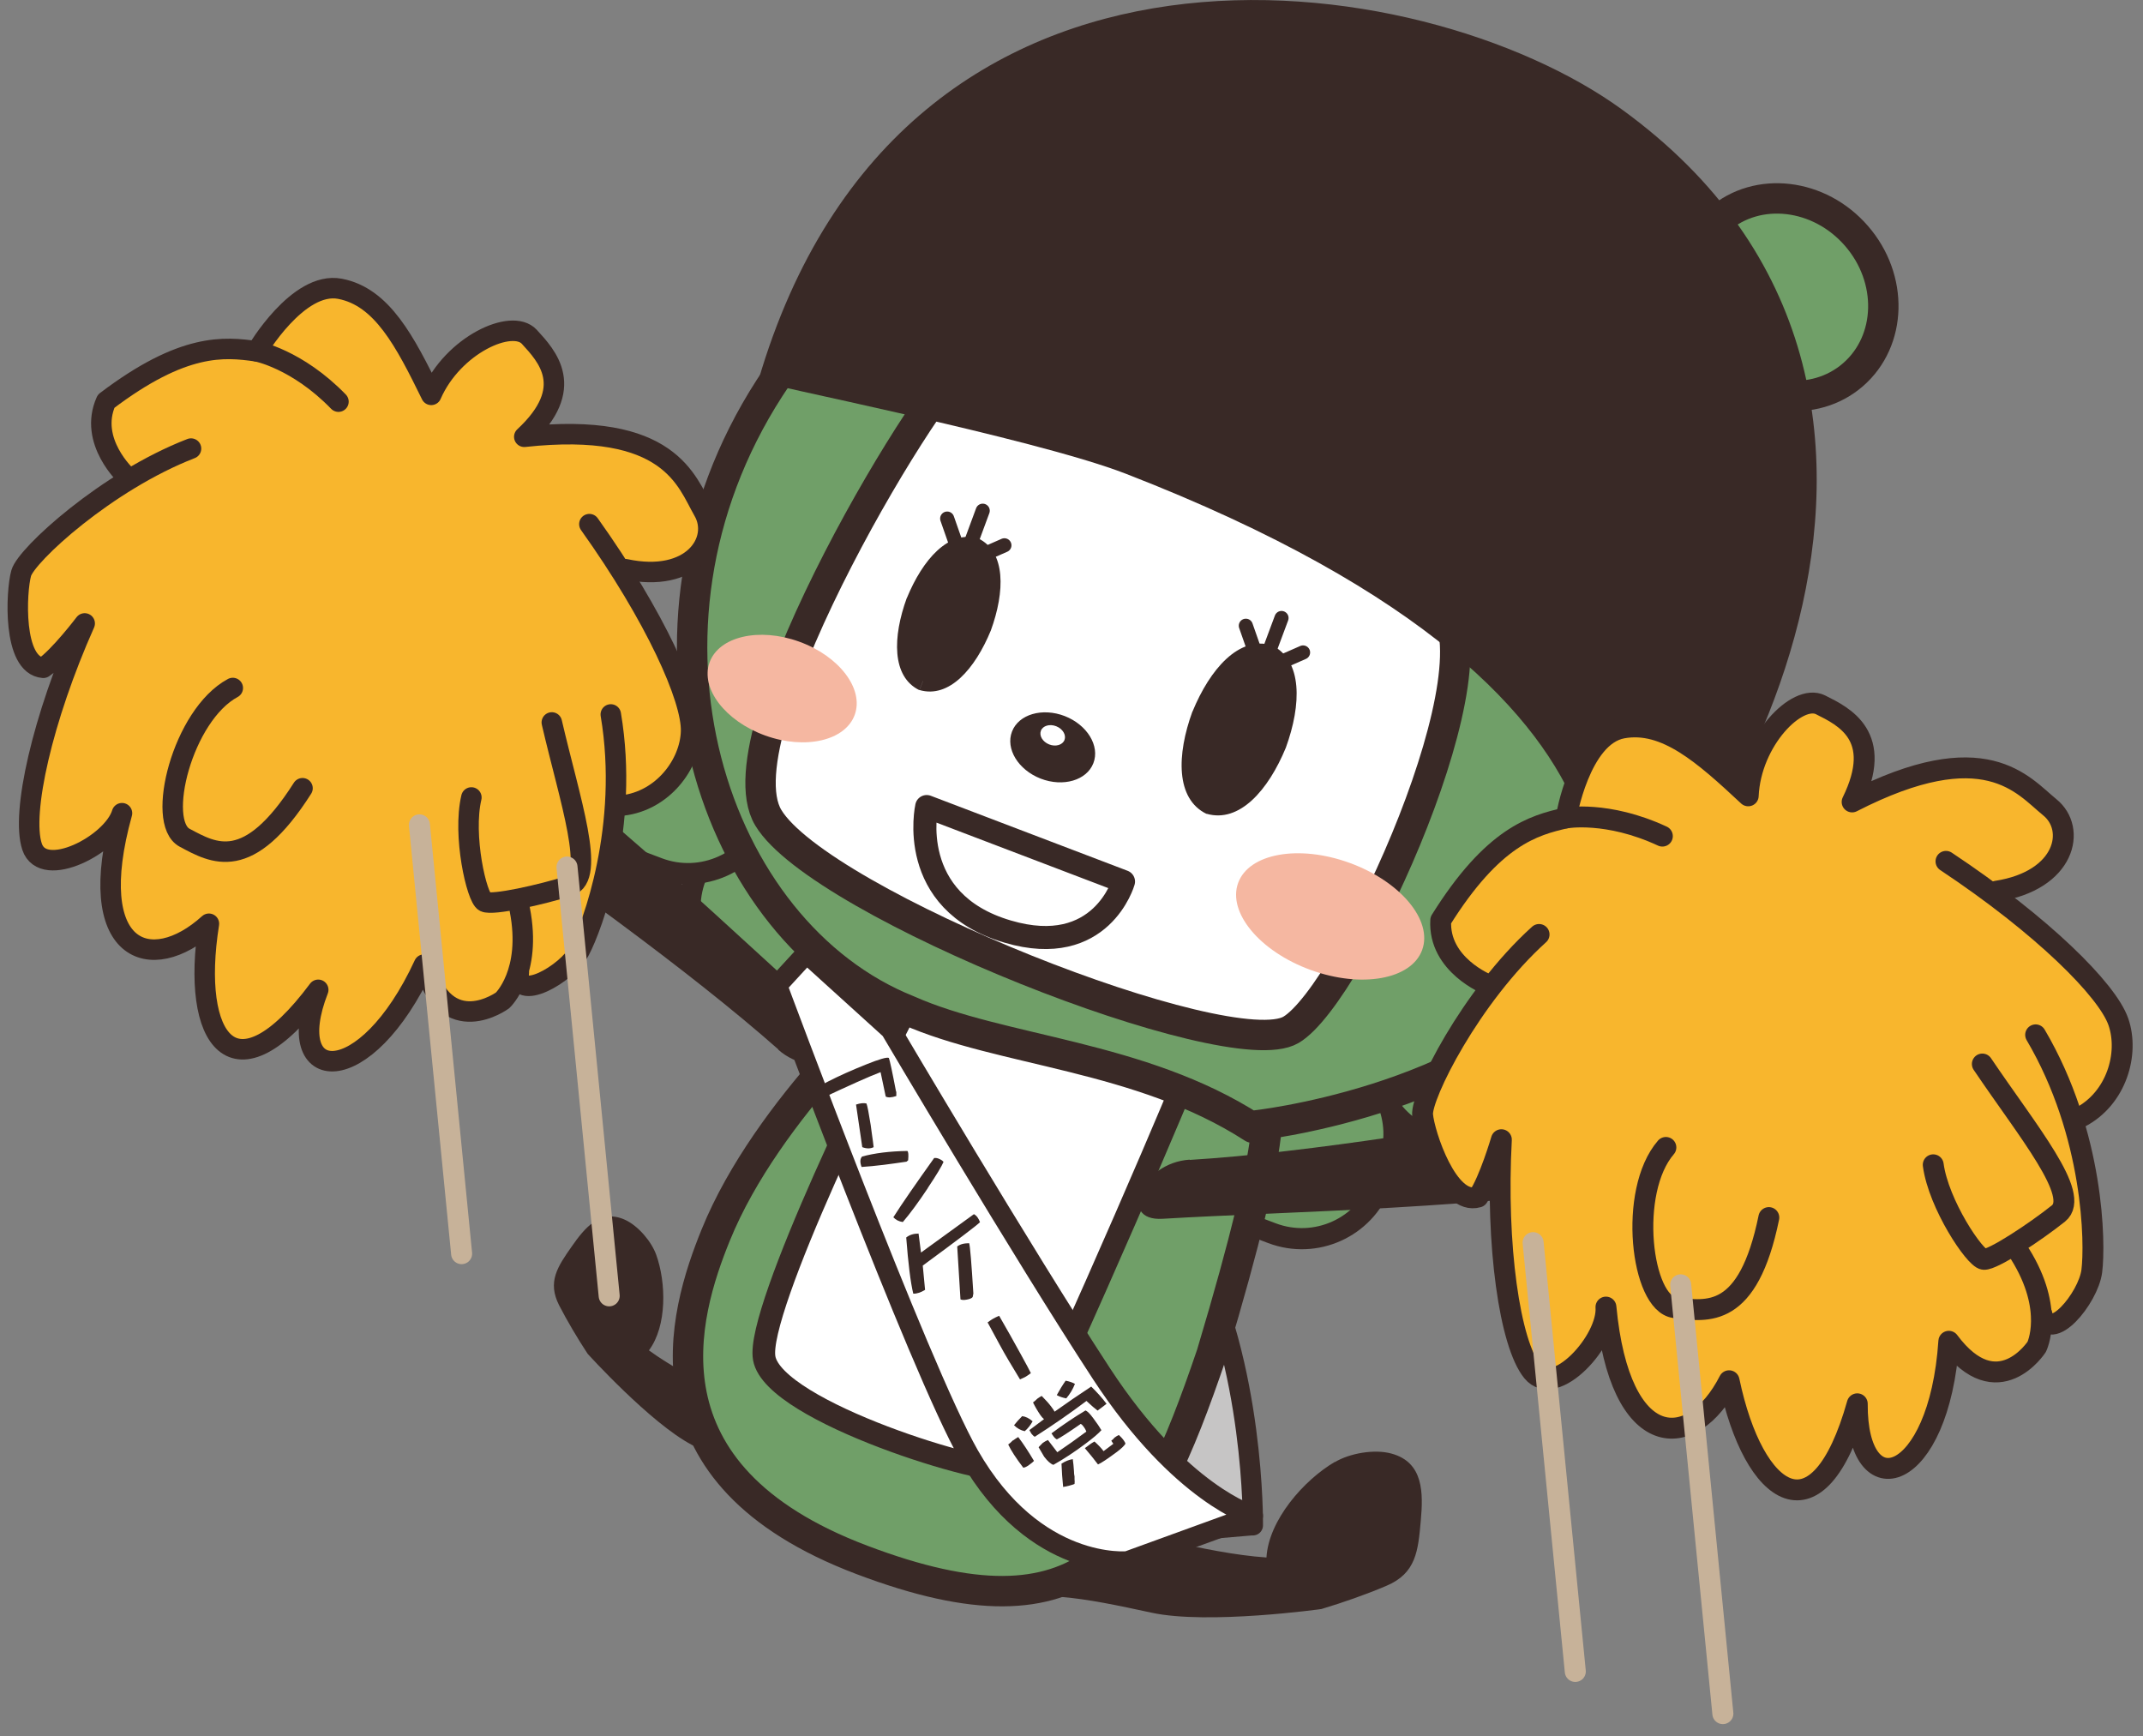 <svg width="158" height="128" viewBox="0 0 158 128" fill="none" xmlns="http://www.w3.org/2000/svg">
<rect x="0" y="0" width="158" height="128" fill="#808080" stroke="none"/>
<path d="M63.85 62.638L62.749 61.49C60.368 59.007 56.424 58.925 53.941 61.307L52.793 62.408C50.31 64.79 50.228 68.734 52.61 71.217L53.711 72.364C56.093 74.847 60.037 74.929 62.52 72.547L63.667 71.446C66.15 69.064 66.232 65.121 63.85 62.638Z" fill="#709F68" stroke="#392926" stroke-width="1.56"/>
<path d="M53.492 50.859L52.005 50.296C48.787 49.079 45.191 50.701 43.974 53.919L43.411 55.406C42.194 58.624 43.816 62.22 47.034 63.438L48.521 64C51.739 65.217 55.335 63.595 56.552 60.377L57.115 58.89C58.332 55.672 56.71 52.076 53.492 50.859Z" fill="#709F68" stroke="#392926" stroke-width="1.56"/>
<path d="M57.394 77.37C50.794 71.54 40.913 64.46 31.983 58.26C31.983 58.26 30.404 59.24 30.393 59.24C28.944 59.72 27.463 59.65 26.134 59.17C25.613 60.47 24.584 61.54 23.154 62.02C20.584 62.88 17.803 61.5 16.933 58.93C16.303 57.03 16.893 55.03 18.273 53.76C16.953 53.26 15.844 52.2 15.364 50.76C14.504 48.19 15.883 45.41 18.453 44.54C19.994 44.02 21.613 44.33 22.854 45.21C23.303 43.77 24.413 42.54 25.953 42.03C28.523 41.17 31.303 42.55 32.163 45.12C32.474 46.05 32.483 46.99 32.264 47.88C33.264 48.64 34.053 49.71 34.493 50.99C34.663 51.49 34.743 52 34.783 52.51C44.053 58.94 55.004 69.62 61.873 75.71C64.403 77.94 60.074 79.76 57.373 77.38L57.394 77.37Z" fill="#392926"/>
<path d="M98.75 77.771L97.263 77.208C94.045 75.991 90.449 77.613 89.232 80.831L88.669 82.318C87.452 85.536 89.074 89.132 92.292 90.349L93.779 90.912C96.998 92.129 100.593 90.507 101.811 87.289L102.373 85.802C103.59 82.584 101.968 78.988 98.75 77.771Z" fill="#709F68" stroke="#392926" stroke-width="1.56"/>
<path d="M111.812 71.281L110.324 70.719C107.106 69.501 103.511 71.123 102.293 74.341L101.731 75.829C100.513 79.047 102.135 82.642 105.354 83.86L106.841 84.422C110.059 85.64 113.655 84.018 114.872 80.799L115.435 79.312C116.652 76.094 115.03 72.499 111.812 71.281Z" fill="#709F68" stroke="#392926" stroke-width="1.56"/>
<path d="M92.374 112.45C92.374 112.45 92.523 100.63 87.933 91.94C83.344 83.25 65.933 65.24 65.933 65.24L64.883 75.5C64.883 75.5 73.204 87.23 77.633 96.96C82.064 106.69 85.573 113.02 85.573 113.02L92.374 112.44V112.45Z" fill="#C6C5C5" stroke="#392926" stroke-width="1.49" stroke-linecap="round" stroke-linejoin="round"/>
<path d="M48.384 92.51C49.114 94.54 49.194 97.74 47.844 99.55C49.384 100.67 51.184 101.62 53.074 102.61C54.904 103.57 56.794 104.56 58.464 105.75L55.904 109.35C54.464 108.33 52.794 107.45 51.014 106.52C47.944 104.91 43.324 99.8 43.324 99.8C42.574 98.66 41.824 97.39 41.224 96.23C40.344 94.5 41.104 93.39 42.154 91.89C43.104 90.53 44.264 89.09 46.094 89.93C47.064 90.38 48.034 91.53 48.384 92.51Z" fill="#392926"/>
<path d="M98.403 107.78C96.124 109.12 93.534 112.07 93.374 114.82C91.043 114.66 88.594 114.14 86.043 113.59C83.573 113.05 81.013 112.5 78.504 112.3L78.073 117.71C80.224 117.88 82.493 118.37 84.903 118.89C89.064 119.79 97.424 118.62 97.424 118.62C99.023 118.14 100.734 117.54 102.214 116.91C104.414 115.98 104.553 114.34 104.753 112.1C104.933 110.08 104.973 107.81 102.593 107.16C101.323 106.81 99.504 107.14 98.413 107.79L98.403 107.78Z" fill="#392926"/>
<path d="M63.553 115C46.853 108.69 50.383 96.92 52.773 91.04C56.593 81.63 66.424 73.03 66.424 73.03C66.424 73.03 72.543 74.24 72.564 74.15C73.413 74.53 77.853 75.34 78.894 75.71C86.913 78.58 92.564 81.64 92.674 81.53C93.633 80.55 94.504 82.58 89.334 99.82C84.484 114.09 80.243 121.32 63.553 115Z" fill="#709F68" stroke="#392926" stroke-width="2.24" stroke-linecap="round" stroke-linejoin="round"/>
<path d="M87.104 80.17C86.284 82.29 75.404 107.65 74.284 108.28C73.124 108.93 57.064 104.13 56.344 100.14C55.714 96.67 65.114 77.3 67.574 73.06C73.984 76.15 81.384 75.24 87.104 80.18V80.17Z" fill="white"/>
<path d="M56.344 100.13C57.064 104.12 73.124 108.92 74.284 108.27C75.404 107.64 86.284 82.28 87.104 80.16C81.384 75.22 73.984 76.13 67.574 73.04C65.114 77.28 55.714 96.65 56.344 100.12V100.13Z" fill="white" stroke="#392926" stroke-width="1.67" stroke-linecap="round" stroke-linejoin="round"/>
<path d="M83.144 115.1C83.144 115.1 76.324 115.81 71.444 107.28C67.764 100.85 57.294 72.64 57.294 72.64L59.464 70.28L65.664 75.9C65.664 75.9 75.354 92.32 81.204 101.26C87.054 110.21 92.374 111.74 92.374 111.74L83.154 115.09L83.144 115.1Z" fill="white" stroke="#392926" stroke-width="1.49" stroke-linecap="round" stroke-linejoin="round"/>
<path d="M66.084 80.48V80.8C65.734 80.92 65.474 80.93 65.303 80.84L64.924 79.04C64.124 79.34 62.603 80.02 60.353 81.08C60.243 80.95 60.163 80.83 60.103 80.72C60.023 80.57 59.983 80.44 59.983 80.32C60.303 80.13 60.654 79.93 61.053 79.73C61.873 79.31 62.813 78.89 63.864 78.47C64.834 78.08 65.394 77.92 65.534 77.99C65.603 78.17 65.784 79 66.064 80.47L66.084 80.48ZM64.194 82.93L64.273 83.52C64.344 84.02 64.394 84.37 64.413 84.57C64.174 84.69 63.894 84.69 63.574 84.57L63.114 81.43C63.413 81.33 63.673 81.3 63.883 81.35C63.953 81.52 64.053 82.05 64.194 82.93Z" fill="#392926"/>
<path d="M66.954 85.54L66.834 85.64C66.284 85.72 65.734 85.8 65.174 85.87C64.534 85.95 63.983 86 63.523 86.03C63.394 85.68 63.404 85.43 63.563 85.26C64.484 85.01 65.594 84.87 66.894 84.85C66.974 84.9 66.993 85.13 66.954 85.55V85.54ZM68.413 87.58C67.724 88.61 67.114 89.45 66.564 90.09C66.273 90.05 66.043 89.93 65.864 89.74C66.523 88.7 67.534 87.25 68.874 85.37C68.993 85.36 69.124 85.37 69.254 85.44C69.394 85.5 69.504 85.57 69.564 85.66C69.433 85.97 69.053 86.61 68.403 87.58H68.413Z" fill="#392926"/>
<path d="M72.254 90.1C72.064 90.3 70.664 91.37 68.034 93.3L68.204 95.09C67.894 95.28 67.604 95.38 67.334 95.37C67.134 94.55 66.964 93.17 66.814 91.23C67.064 91.03 67.364 90.94 67.724 90.94L67.904 92.34L71.804 89.51C71.904 89.56 71.994 89.64 72.074 89.75C72.134 89.83 72.194 89.95 72.254 90.1ZM71.764 95.36L71.714 95.62C71.644 95.71 71.494 95.77 71.274 95.81C71.064 95.85 70.914 95.84 70.814 95.79L70.574 91.89C70.694 91.8 70.844 91.73 71.024 91.69C71.094 91.67 71.234 91.66 71.454 91.65C71.524 91.86 71.624 93.1 71.764 95.36Z" fill="#392926"/>
<path d="M73.664 97C74.234 97.99 74.774 98.94 75.274 99.86C75.684 100.6 75.924 101.06 76.004 101.23C75.844 101.35 75.724 101.43 75.644 101.48C75.534 101.54 75.394 101.61 75.204 101.69C74.574 100.66 74.074 99.82 73.714 99.15C73.544 98.84 73.244 98.28 72.814 97.49C72.994 97.36 73.124 97.27 73.214 97.22C73.314 97.16 73.464 97.09 73.664 97Z" fill="#392926"/>
<path d="M74.694 106.19C74.823 106.09 74.954 106.01 75.073 105.94C75.454 106.44 75.834 107.03 76.234 107.7C76.174 107.77 76.053 107.87 75.883 107.99C75.713 108.12 75.564 108.19 75.444 108.2C74.903 107.49 74.534 106.92 74.334 106.49C74.444 106.41 74.564 106.31 74.683 106.18L74.694 106.19ZM75.364 104.4C75.624 104.43 75.883 104.56 76.133 104.78C75.974 105.07 75.784 105.31 75.553 105.51C75.263 105.45 74.993 105.3 74.763 105.07C74.924 104.86 75.124 104.64 75.364 104.4ZM78.254 107.91C78.543 107.72 78.823 107.61 79.094 107.57C79.133 107.84 79.163 108.14 79.183 108.46C79.183 108.59 79.194 108.72 79.224 108.85C79.224 108.93 79.224 109 79.224 109.06C79.243 109.16 79.234 109.27 79.224 109.4C78.933 109.51 78.644 109.58 78.383 109.62C78.323 109.03 78.284 108.46 78.263 107.92L78.254 107.91ZM81.224 105.41C81.013 105.66 80.614 106 80.023 106.44C79.224 107.04 78.433 107.56 77.663 107.99C77.463 107.92 77.234 107.72 76.984 107.39C76.903 107.26 76.773 107.02 76.573 106.69C76.653 106.6 76.754 106.5 76.874 106.38C76.993 106.29 77.124 106.22 77.263 106.16C77.364 106.29 77.594 106.59 77.954 107.06C78.683 106.57 79.394 106.06 80.094 105.54C80.053 105.42 79.974 105.27 79.834 105.1C79.793 105.05 79.754 105.01 79.683 104.97C78.763 105.61 78.174 105.99 77.924 106.11C77.844 106.08 77.763 106.01 77.674 105.89C77.624 105.81 77.573 105.74 77.523 105.67C78.353 105.05 79.183 104.49 80.034 103.98C80.163 104.03 80.353 104.21 80.603 104.55C80.883 104.92 81.073 105.21 81.183 105.41H81.224ZM77.754 104.07C78.653 103.43 79.553 102.81 80.454 102.22C80.883 102.64 81.263 103.06 81.584 103.49C81.513 103.54 81.413 103.62 81.284 103.72C81.194 103.79 81.073 103.88 80.924 103.99C80.734 103.85 80.463 103.62 80.103 103.28C78.894 104.19 77.624 105.07 76.293 105.92C76.213 105.88 76.133 105.8 76.043 105.69C76.004 105.61 75.954 105.53 75.894 105.43C76.254 105.16 76.614 104.89 76.974 104.62C76.883 104.55 76.793 104.45 76.704 104.32C76.493 104.01 76.314 103.7 76.163 103.39C76.273 103.31 76.383 103.21 76.484 103.11C76.594 103.03 76.704 102.96 76.803 102.91C77.103 103.21 77.344 103.48 77.513 103.71C77.614 103.84 77.694 103.96 77.754 104.07ZM80.344 106.49C80.433 106.42 80.553 106.35 80.694 106.27C80.963 106.51 81.194 106.75 81.364 106.98C81.603 106.8 81.844 106.62 82.084 106.44C82.034 106.37 81.984 106.29 81.933 106.21C82.034 106.14 82.114 106.06 82.163 105.99C82.284 105.9 82.394 105.83 82.493 105.79C82.644 105.93 82.773 106.07 82.874 106.22C82.933 106.31 82.974 106.38 82.974 106.44C82.883 106.59 82.674 106.79 82.344 107.04C81.653 107.55 81.194 107.86 80.954 107.96C80.663 107.57 80.334 107.17 79.984 106.76C80.053 106.71 80.163 106.62 80.334 106.5L80.344 106.49ZM78.584 101.79C78.853 101.84 79.073 101.92 79.254 102.02C79.103 102.41 78.894 102.76 78.614 103.09C78.344 103.04 78.114 102.96 77.913 102.85C78.114 102.48 78.334 102.12 78.573 101.78L78.584 101.79Z" fill="#392926"/>
<path d="M136.624 27.62C133.754 30.12 129.194 29.58 126.464 26.43C123.724 23.27 123.834 18.69 126.714 16.2C129.584 13.7 134.144 14.24 136.874 17.39C139.614 20.54 139.494 25.12 136.624 27.62Z" fill="#709F68" stroke="#392926" stroke-width="2.24"/>
<path d="M104.464 24.39C104.464 24.39 71.084 6.36 56.734 28.61C45.184 46.52 52.474 68.71 66.964 74.49C73.814 77.53 84.074 77.78 92.374 83.14C92.414 83.05 92.434 82.99 92.434 82.99C92.434 82.99 108.564 81.3 116.394 71.95C121.284 66.1 132.644 37.42 104.464 24.4V24.39Z" fill="#709F68" stroke="#392926" stroke-width="2.24" stroke-linecap="round" stroke-linejoin="round"/>
<path d="M71.374 26.5C69.284 27.09 52.834 53.93 56.644 60.28C60.453 66.64 90.663 78.59 95.183 75.92C99.704 73.26 111.064 48.16 106.034 44.35C101.004 40.54 73.454 25.91 71.374 26.49V26.5Z" fill="white" stroke="#392926" stroke-width="2.24" stroke-linecap="round" stroke-linejoin="round"/>
<path d="M76.724 57.4C78.383 58.04 80.124 57.53 80.614 56.26C81.103 54.99 80.163 53.44 78.504 52.79C76.844 52.15 75.103 52.66 74.614 53.93C74.124 55.2 75.064 56.75 76.724 57.4Z" fill="#392926"/>
<path d="M77.354 54.88C77.834 55.07 78.344 54.92 78.484 54.55C78.624 54.18 78.354 53.73 77.874 53.54C77.394 53.35 76.884 53.5 76.744 53.87C76.604 54.24 76.874 54.69 77.354 54.88Z" fill="white"/>
<path d="M116.764 71.82C116.214 72.13 127.564 52.21 82.993 34.92C76.153 32.27 55.853 28.28 55.904 28.08C66.534 -8.34 104.904 -2.57 119.554 8.05C148.594 29.09 126.264 66.37 116.754 71.83L116.764 71.82Z" fill="#392926"/>
<path d="M69.834 38.23L70.993 41.54L74.053 40.2" stroke="#392926" stroke-width="1.04" stroke-linecap="round" stroke-linejoin="round"/>
<path d="M72.454 37.65L71.194 41.06" stroke="#392926" stroke-width="1.04" stroke-linecap="round" stroke-linejoin="round"/>
<path d="M91.853 46.13L93.013 49.44L96.073 48.1" stroke="#392926" stroke-width="1.04" stroke-linecap="round" stroke-linejoin="round"/>
<path d="M94.484 45.56L93.213 48.97" stroke="#392926" stroke-width="1.04" stroke-linecap="round" stroke-linejoin="round"/>
<path d="M68.054 50.22C69.394 50.74 71.344 48.96 72.403 46.23C73.463 43.51 73.224 40.88 71.874 40.35C70.523 39.83 68.584 41.61 67.524 44.34C66.464 47.07 66.704 49.7 68.043 50.22H68.054Z" fill="#392926"/>
<path d="M66.864 44.08C68.023 41.26 69.933 39.05 72.124 39.69C74.174 40.69 74.094 43.62 73.053 46.48C71.894 49.3 69.984 51.51 67.793 50.87L68.053 50.21L68.303 49.55C68.573 49.68 69.153 49.55 69.853 48.91C70.534 48.28 71.243 47.24 71.743 45.96C72.243 44.69 72.424 43.44 72.334 42.52C72.254 41.57 71.903 41.09 71.614 41C71.344 40.87 70.763 41 70.064 41.64C69.374 42.26 68.663 43.31 68.174 44.59C67.674 45.86 67.493 47.11 67.584 48.04C67.663 48.99 68.013 49.47 68.293 49.56L68.043 50.22L67.784 50.88C65.734 49.88 65.814 46.95 66.853 44.09L66.864 44.08Z" fill="#392926"/>
<path d="M89.243 59.27C90.734 59.85 92.903 57.87 94.073 54.84C95.243 51.82 94.984 48.89 93.493 48.31C91.993 47.73 89.834 49.71 88.663 52.74C87.493 55.77 87.754 58.69 89.254 59.27H89.243Z" fill="#392926"/>
<path d="M87.924 52.45C89.213 49.32 91.344 46.86 93.773 47.57C96.043 48.68 95.963 51.94 94.803 55.12C93.513 58.25 91.383 60.7 88.954 59.99L89.234 59.26L89.513 58.53C89.814 58.67 90.454 58.53 91.234 57.82C92.004 57.13 92.784 55.96 93.334 54.55C93.883 53.14 94.094 51.75 93.993 50.72C93.903 49.67 93.513 49.13 93.204 49.04C92.903 48.9 92.254 49.04 91.474 49.75C90.713 50.44 89.924 51.61 89.374 53.02C88.823 54.43 88.624 55.82 88.713 56.85C88.803 57.91 89.194 58.44 89.513 58.54L89.234 59.27L88.954 60C86.674 58.89 86.754 55.64 87.913 52.46L87.924 52.45Z" fill="#392926"/>
<path d="M87.713 85.51C96.504 84.97 108.494 82.99 119.194 81.05C119.194 81.05 119.624 79.24 119.624 79.23C120.304 77.87 121.404 76.87 122.684 76.26C122.134 74.98 122.104 73.48 122.774 72.14C123.974 69.71 126.924 68.72 129.354 69.93C131.144 70.82 132.144 72.66 132.064 74.54C133.354 73.96 134.884 73.93 136.244 74.6C138.674 75.81 139.664 78.75 138.454 81.18C137.734 82.63 136.364 83.56 134.874 83.82C135.574 85.16 135.654 86.81 134.934 88.27C133.724 90.7 130.784 91.69 128.354 90.48C127.484 90.04 126.804 89.38 126.334 88.6C125.084 88.77 123.774 88.58 122.564 87.97C122.094 87.73 121.674 87.43 121.284 87.1C110.184 89.11 94.883 89.3 85.724 89.85C82.364 90.06 84.133 85.71 87.724 85.49L87.713 85.51Z" fill="#392926"/>
<g style="mix-blend-mode:multiply">
<path d="M104.854 70.031C105.648 67.851 103.254 64.978 99.507 63.614C95.761 62.249 92.08 62.91 91.286 65.09C90.492 67.269 92.886 70.142 96.633 71.507C100.38 72.871 104.061 72.21 104.854 70.031Z" fill="#F5B7A1"/>
</g>
<g style="mix-blend-mode:multiply">
<path d="M63.02 52.691C63.709 50.779 61.872 48.365 58.915 47.3C55.959 46.234 53.004 46.921 52.315 48.833C51.625 50.745 53.463 53.158 56.42 54.224C59.376 55.289 62.331 54.603 63.02 52.691Z" fill="#F5B7A1"/>
</g>
<path d="M9.764 35.21C5.354 37.84 1.854 41.23 1.564 42.25C1.184 43.59 0.914 49.06 3.194 49.23C4.374 48.43 6.244 45.96 6.244 45.96C3.134 52.94 1.544 59.96 2.364 62.42C3.184 64.89 8.294 62.26 8.994 59.95C6.154 70.19 11.073 72.02 15.403 68.1C14.034 76.7 17.264 81.29 23.463 72.97C20.713 80.02 26.904 80.55 31.264 71.11C32.883 76.81 37.053 73.75 37.053 73.75C37.053 73.75 37.603 73.24 38.033 72.15C39.614 72.55 42.523 72.45 43.364 68.64C44.203 64.83 45.764 61.4 45.353 59.27C47.664 59.39 50.864 57.81 50.944 54.3C51.033 50.79 46.044 42.47 45.283 41.32C48.324 42.7 51.894 42.16 52.313 40.31C52.724 38.46 51.563 31.05 38.644 32.2C41.663 28.47 41.394 27.33 38.663 24.57C37.883 24.04 34.313 24.9 31.733 29.03C28.564 22.07 24.814 17.45 18.913 25.89C12.254 24.12 7.784 28.88 7.624 29.98C7.464 31.08 7.204 34.14 9.764 35.2V35.21Z" fill="#F8B62D"/>
<path d="M24.954 29.61C21.894 26.46 18.924 25.9 18.924 25.9C18.924 25.9 21.964 20.7 25.064 21.29C28.164 21.88 29.854 25.15 31.794 29.11C33.394 25.43 37.744 23.44 39.024 24.83C40.304 26.23 42.554 28.58 38.654 32.2C49.404 31.03 50.614 35.49 51.864 37.66C53.124 39.83 51.044 43.02 46.104 41.96" stroke="#392926" stroke-width="1.51" stroke-linecap="round" stroke-linejoin="round"/>
<path d="M18.914 25.9C16.534 25.56 13.514 25.26 7.824 29.58C6.494 32.54 9.344 35.13 9.344 35.13" stroke="#392926" stroke-width="1.51" stroke-linecap="round" stroke-linejoin="round"/>
<path d="M14.084 33.07C7.854 35.48 1.944 40.91 1.564 42.25C1.184 43.59 0.914 49.06 3.194 49.23C4.374 48.43 6.244 45.96 6.244 45.96C3.134 52.94 1.544 59.96 2.364 62.42C3.184 64.89 8.294 62.26 8.994 59.95C6.154 70.19 11.073 72.02 15.403 68.1C14.034 76.7 17.264 81.29 23.463 72.97C20.713 80.02 26.904 80.55 31.264 71.11C32.883 76.81 37.053 73.75 37.053 73.75C37.053 73.75 39.233 71.72 38.324 67.06" stroke="#392926" stroke-width="1.51" stroke-linecap="round" stroke-linejoin="round"/>
<path d="M17.163 50.72C13.454 52.71 11.474 60.62 13.614 61.76C15.754 62.9 18.294 64.41 22.304 58.11" stroke="#392926" stroke-width="1.51" stroke-linecap="round" stroke-linejoin="round"/>
<path d="M43.453 38.64C48.324 45.47 51.023 51.5 50.953 53.92C50.883 56.34 48.864 59.04 45.904 59.38" stroke="#392926" stroke-width="1.51" stroke-linecap="round" stroke-linejoin="round"/>
<path d="M45.033 52.67C46.423 60.89 43.673 68.33 42.733 70.08C41.794 71.83 37.964 73.98 38.254 71.67" stroke="#392926" stroke-width="1.51" stroke-linecap="round" stroke-linejoin="round"/>
<path d="M40.684 53.26C42.024 59.03 43.984 64.67 41.964 65.31C39.944 65.95 36.324 66.77 35.734 66.48C35.144 66.19 34.094 61.59 34.754 58.79" stroke="#392926" stroke-width="1.51" stroke-linecap="round" stroke-linejoin="round"/>
<path d="M110.134 72.5C106.894 76.61 104.794 81.12 104.884 82.19C105.004 83.61 106.744 88.91 108.974 88.25C109.804 87.06 110.694 84.02 110.694 84.02C110.274 91.81 111.314 99.07 112.984 101.12C114.654 103.17 118.584 98.81 118.404 96.36C119.424 107.15 124.774 107.11 127.484 101.79C129.304 110.48 134.064 113.68 136.934 103.49C136.884 111.21 142.974 109.46 143.684 98.88C147.294 103.72 150.164 99.29 150.164 99.29C150.164 99.29 150.504 98.61 150.514 97.41C152.164 97.21 154.904 96.06 154.314 92.13C153.724 88.19 153.964 84.36 152.804 82.48C155.054 81.75 157.524 79.09 156.324 75.71C155.124 72.33 147.354 66.22 146.204 65.4C149.604 65.61 152.804 63.79 152.534 61.88C152.254 59.97 148.454 53.34 136.554 59.13C138.074 54.48 137.404 53.49 133.794 51.85C132.854 51.62 129.774 53.75 128.814 58.62C123.254 53.15 118.004 50.1 115.464 60.3C108.474 61.04 105.944 67.2 106.204 68.3C106.464 69.4 107.324 72.42 110.144 72.5H110.134Z" fill="#F8B62D"/>
<path d="M122.564 61.64C118.504 59.75 115.464 60.3 115.464 60.3C115.464 60.3 116.464 54.24 119.634 53.67C122.794 53.1 125.604 55.6 128.894 58.67C129.074 54.59 132.504 51.1 134.224 51.96C135.944 52.82 138.944 54.25 136.554 59.12C146.364 54.09 149.144 57.9 151.124 59.51C153.114 61.11 152.294 64.92 147.204 65.7" stroke="#392926" stroke-width="1.54" stroke-linecap="round" stroke-linejoin="round"/>
<path d="M115.454 60.3C113.064 60.84 110.084 61.66 106.224 67.84C106.034 71.14 109.684 72.58 109.684 72.58" stroke="#392926" stroke-width="1.54" stroke-linecap="round" stroke-linejoin="round"/>
<path d="M113.474 68.89C108.414 73.46 104.764 80.78 104.884 82.19C105.004 83.61 106.744 88.91 108.974 88.25C109.804 87.06 110.694 84.02 110.694 84.02C110.274 91.81 111.314 99.07 112.984 101.12C114.654 103.17 118.584 98.81 118.404 96.36C119.424 107.15 124.774 107.11 127.484 101.79C129.304 110.48 134.064 113.68 136.934 103.49C136.884 111.21 142.974 109.46 143.684 98.88C147.294 103.72 150.164 99.29 150.164 99.29C150.164 99.29 151.504 96.57 148.934 92.45" stroke="#392926" stroke-width="1.54" stroke-linecap="round" stroke-linejoin="round"/>
<path d="M122.824 84.59C120.014 87.84 121.014 96.09 123.464 96.4C125.914 96.71 128.884 97.22 130.414 89.76" stroke="#392926" stroke-width="1.54" stroke-linecap="round" stroke-linejoin="round"/>
<path d="M143.474 63.5C150.594 68.23 155.374 72.99 156.184 75.33C156.994 77.67 156.054 80.97 153.364 82.37" stroke="#392926" stroke-width="1.54" stroke-linecap="round" stroke-linejoin="round"/>
<path d="M150.084 76.29C154.404 83.62 154.484 91.7 154.224 93.71C153.964 95.72 151.094 99.16 150.534 96.85" stroke="#392926" stroke-width="1.54" stroke-linecap="round" stroke-linejoin="round"/>
<path d="M146.154 78.44C149.534 83.45 153.444 88.11 151.764 89.46C150.074 90.81 146.924 92.9 146.264 92.84C145.604 92.78 142.924 88.78 142.534 85.87" stroke="#392926" stroke-width="1.54" stroke-linecap="round" stroke-linejoin="round"/>
<g style="mix-blend-mode:multiply">
<path d="M30.924 60.81L34.034 92.42" stroke="#C7B299" stroke-width="1.55" stroke-linecap="round" stroke-linejoin="round"/>
<path d="M41.804 63.92L44.914 95.53" stroke="#C7B299" stroke-width="1.55" stroke-linecap="round" stroke-linejoin="round"/>
<path d="M113.034 91.61L116.144 123.22" stroke="#C7B299" stroke-width="1.55" stroke-linecap="round" stroke-linejoin="round"/>
<path d="M123.914 94.72L127.024 126.33" stroke="#C7B299" stroke-width="1.55" stroke-linecap="round" stroke-linejoin="round"/>
</g>
<path d="M68.324 59.46L82.834 64.99C82.834 64.99 81.214 70.71 74.304 68.68C66.754 66.47 68.324 59.46 68.324 59.46Z" fill="white" stroke="#392926" stroke-width="1.7" stroke-linecap="round" stroke-linejoin="round"/>
</svg>
